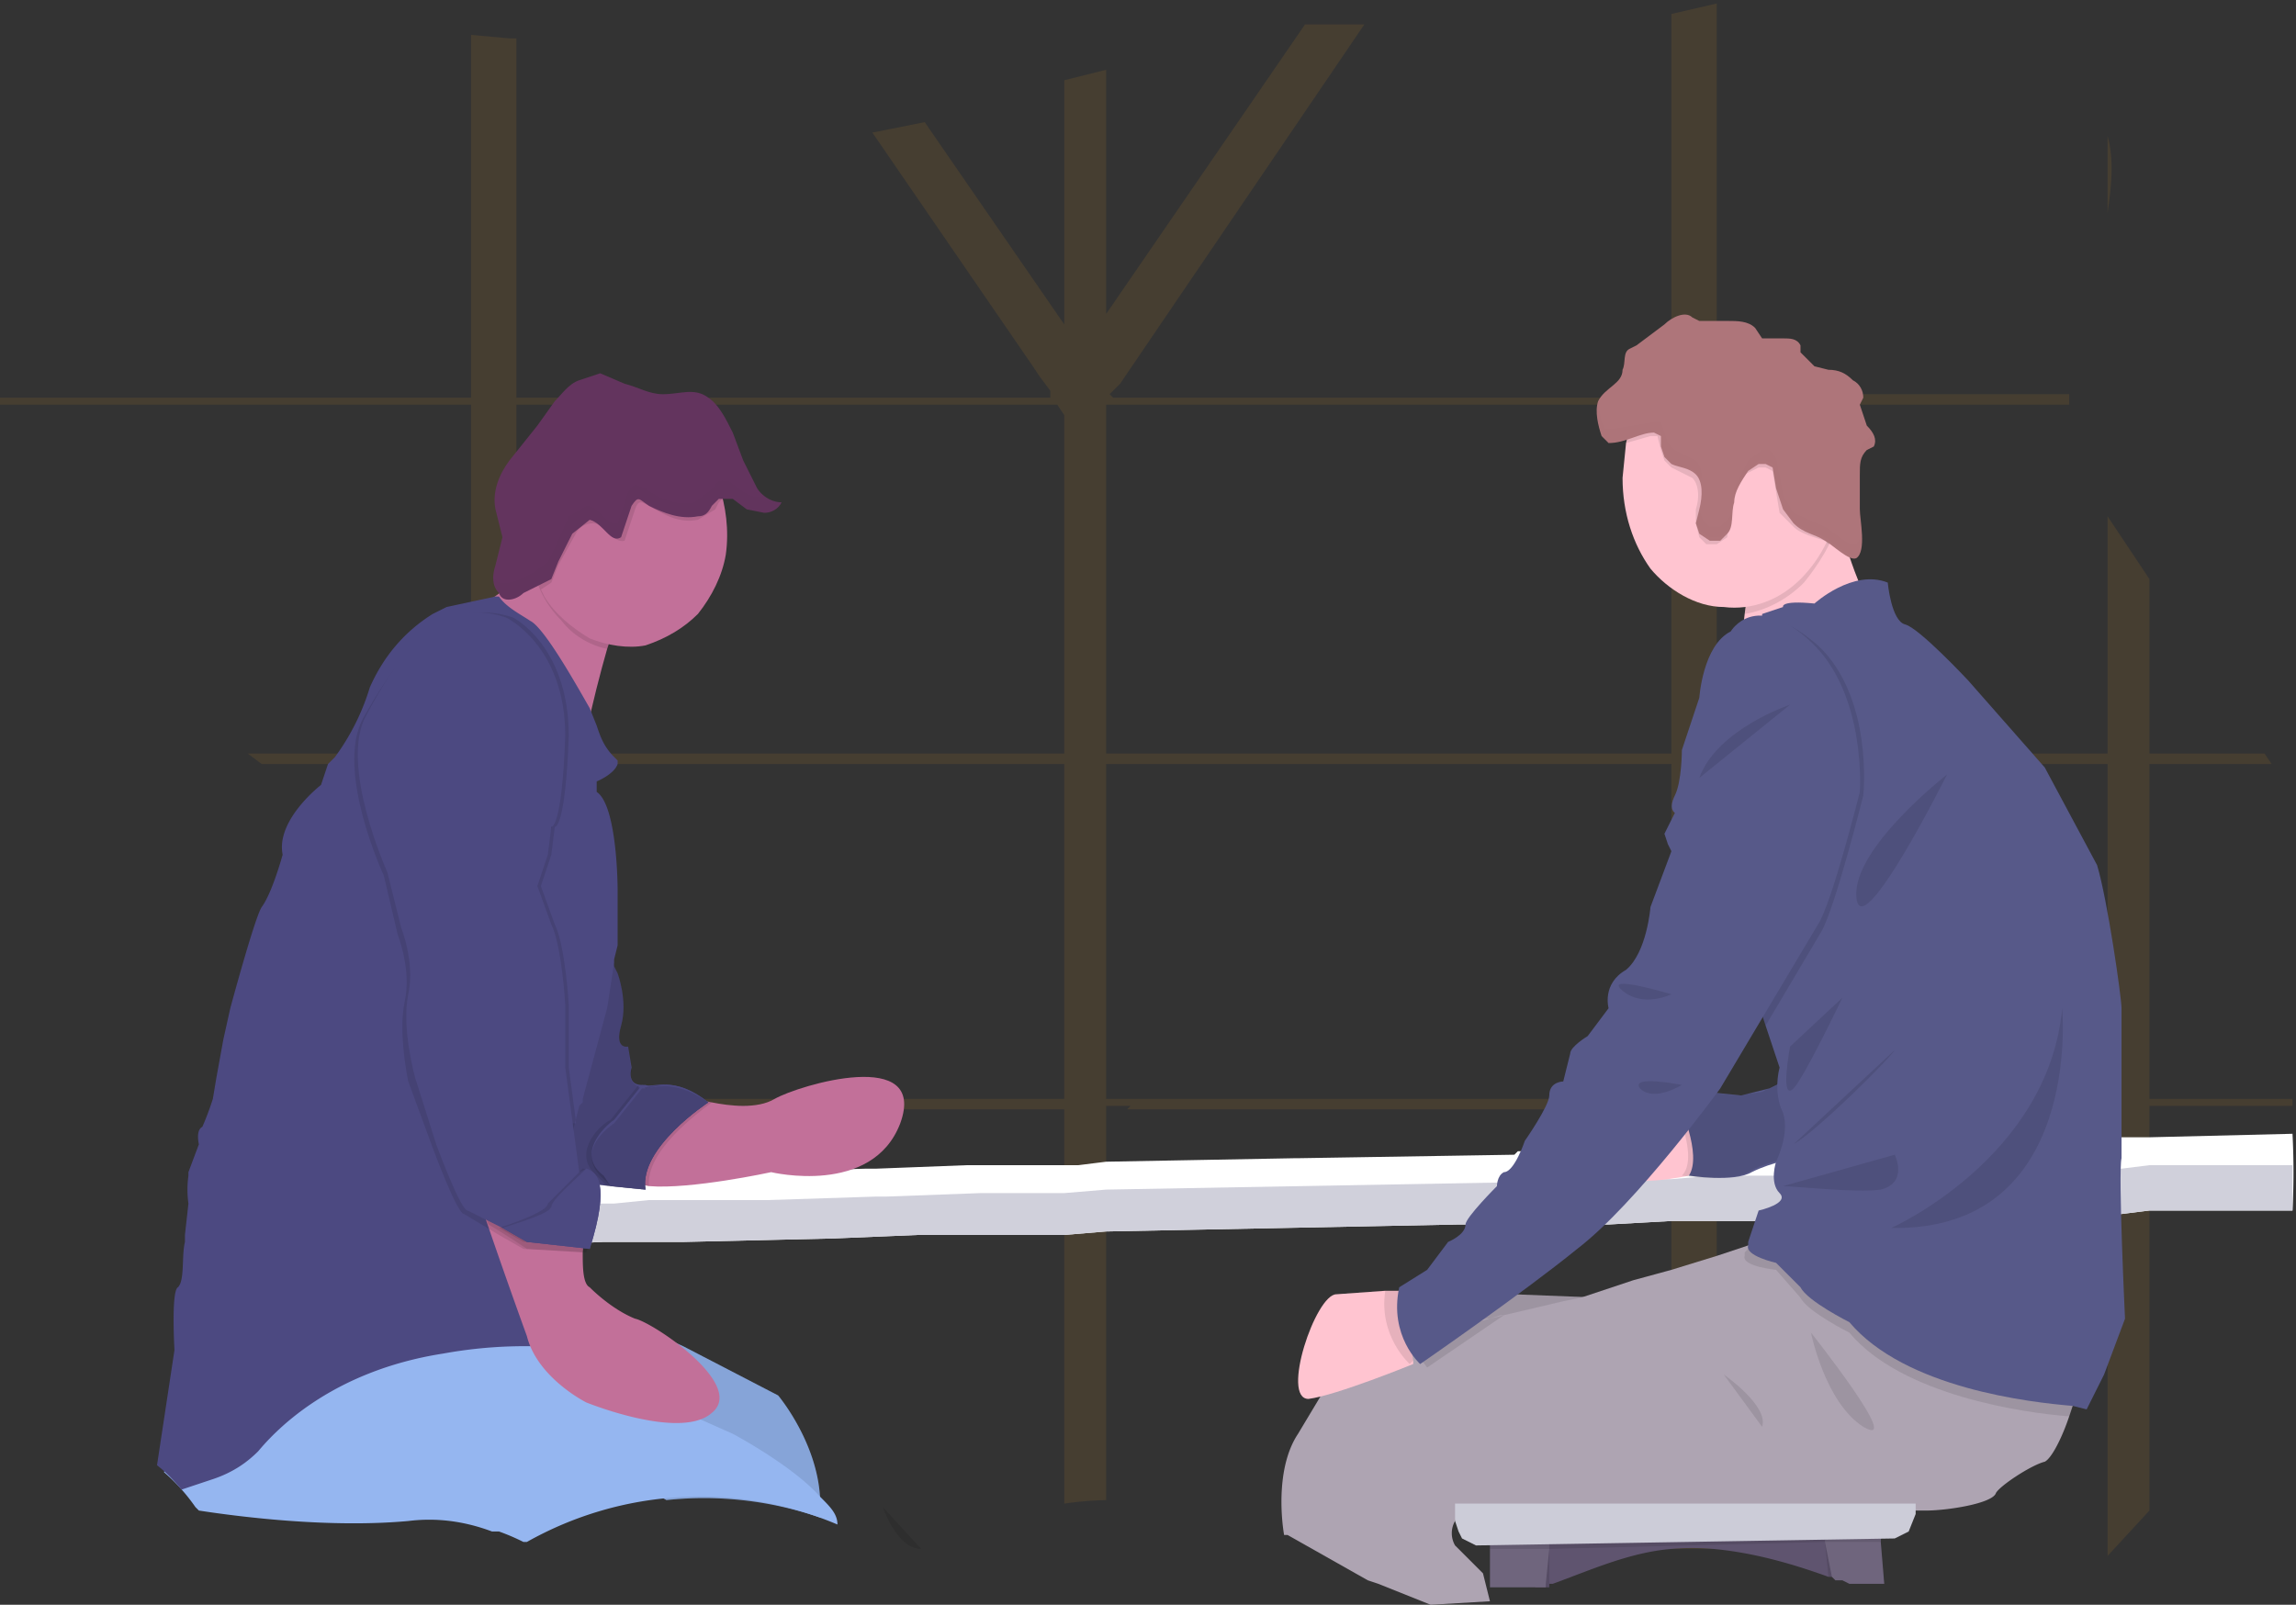<svg width="658" height="460" fill="none" xmlns="http://www.w3.org/2000/svg"><rect width="100%" height="100%" fill="#333333" stroke="none"/><path opacity=".1" d="M305 315v-96h-23 1v-1h1l1-1h20v-6 1h1l1 1 1 1 1 1 2 3h1a18 18 0 002 2h1v1l2 1v93h34l-1 2h-33v102h-1l-1 1h-5l-1 1h-4V318h-52v-1-2h52zm-78 0h2v2h-2v-2zm26 0v2h-20l-1-2h21zM604 39c2 7 1 15 0 22V37v2zM283 219v-3h5v3h-5zm42 97l-2-1h121a7 7 0 010 1h-1v2H323l2-2zm154-72zm0-14l1 1-1 1a2 2 0 001 1l-1 2v-5zm-153 85h17c-5 2-12 1-17 0h-1 1zm-38 2l1-1v-1h16v-96h-17v-1-1-1h17v-73h1v1h1l3 2h1a18 18 0 003 2h3v68h162v-83c2 1 5 1 7 3s2 6 1 10v1h-1v2l1 3 3 2 2 1v61h10v3h-10v96h18a24 24 0 000 2h-18v20h-9-2l-1 1h-1v-21H317v5l-1 1-1 1-2 2-1 1-1 1v1h-1v1l-1 1-1 1v2h-1-1v5h-1v-22h-17zm191-2v-96H317v96h162zm-156 0h22-1c-5 3-13 2-18 1h-1l-2-1zm260 0l-2 2h-71v-1-1h73zm-257 0h17c-5 2-12 1-17 0h-1 1zm257 0l-2 2h-71v-1-1h73zm-295 2l1-1v-1h16v-96h-17v-1-1-1h17v-73h1v1h1l3 2h1a18 18 0 003 2h3v68h162v-83c2 1 5 1 7 3s2 6 1 10v1h-1v2l1 3 3 2 2 1v61h10v3h-10v96h18a24 24 0 000 2h-18v20h-9-2l-1 1h-1v-21h-38l2-2h36v-96H317v96h6l2 1-2 1h-6v5l-1 1-1 1-2 2-1 1-1 1v1h-1v1l-1 1-1 1v2h-1-1v5h-1v-22h-17zm38-2h17c-5 2-12 1-17 0h-1 1zm-43-96v-3h5v3h-5zm300 96l-2 2h-71v-1-1h73zm-295 2l1-1v-1h16v-96h-17v-1-1-1h17v-73h1v1h1l3 2h1a18 18 0 003 2h3v68h162v-83c2 1 5 1 7 3s2 6 1 10v1h-1v2l1 3 3 2 2 1v61h10v3h-10v96h18a24 24 0 000 2h-18v20h-9-2l-1 1h-1v-21h-38l2-2h36v-96H317v96h6l2 1-2 1h-6v5l-1 1-1 1-2 2-1 1-1 1v1h-1v1l-1 1-1 1v2h-1-1v5h-1v-22h-17zm-5-98v-3h5v3h-5zm300 96l-2 2h-71v-1-1h73zm-295 2v-1h1v-1h16v-96h-17v-1-1-1h17v-73h1v1h1l3 2h1a18 18 0 003 2h3v68h162v-83c2 1 5 1 7 3s2 6 1 10v1h-1v2l1 3 3 2 2 1v61h10v3h-10v96h18a24 24 0 000 2h-18v20h-9-2l-1 1h-1v-21h-38l2-2h36v-96H317v96h6l2 1-2 1h-6v5l-1 1-1 1-2 2-1 1-1 1v1h-1v1l-1 1-1 1v2h-1-1v5h-1v-22h-17zm-5-98v-3h5v3h-5zm300 96l-2 2h-71v-1-1h73zm-295 2v-1h1v-1h16v-96h-17v-1-1-1h17v-73h1v1h1l3 2h1a18 18 0 003 2h3v68h162v-83c2 1 5 1 7 3s2 6 1 10v1h-1v2l1 3 3 2 2 1v61h10v3h-10v96h18a24 24 0 000 2h-18v20h-9-2l-1 1h-1v-21h-38l2-2h36v-96H317v96h6l2 1-2 1h-6v5l-1 1-1 1-2 2-1 1-1 1v1h-1v1l-1 1-1 1v2h-1-1v5h-1v-22h-17zm-5-98v-3h5v3h-5zm300 96l-2 2h-71v-1-1h73zm-295 2v-1h1v-1h16v-96h-17v-1-1-1h17v-73h1v1h1l3 2h1a18 18 0 003 2h3v68h162v-83c2 1 5 1 7 3s2 6 1 10v1h-1v2l1 3 3 2 2 1v61h10v3h-10v96h18a24 24 0 000 2h-18v20h-9-2l-1 1h-1v-21h-38l2-2h36v-96H317v96h6l2 1-2 1h-6v5l-1 1-1 1-2 2-1 1-1 1v1h-1v1l-1 1-1 1v2h-1-1v5h-1v-22h-17zm-5-98v-3h5v3h-5zm300 96l-2 2h-71v-1-1h73zm-295 2v-1h1v-1h16v-96h-17v-1-1-1h17v-73h1v1h1l3 2h1a18 18 0 003 2h3v68h162v-83c2 1 5 1 7 3s2 6 1 10v1h-1v2l1 3 3 2 2 1v61h10v3h-10v96h18a24 24 0 000 2h-18v20h-9-2l-1 1h-1v-21h-38l2-2h36v-96H317v96h6l2 1-2 1h-6v5l-1 1-1 1-2 2-1 1-1 1v1h-1v1l-1 1-1 1v2h-1-1v5h-1v-22h-17zm-5-98v-3h5v3h-5zm300 96l-2 2h-71v-1-1h73zm-295 2v-1h1v-1h16v-96h-17v-1-1-1h17v-73h1v1h1l3 2h1a18 18 0 003 2h3v68h162v-83c2 1 5 1 7 3s2 6 1 10v1h-1v2l1 3 3 2 2 1v61h10v3h-10v96h18a24 24 0 000 2h-18v20h-9-2l-1 1h-1v-21h-38l2-2h36v-96H317v96h6l2 1-2 1h-6v5l-1 1-1 1-2 2-1 1-1 1v1h-1v1l-1 1-1 1v2h-1-1v5h-1v-22h-17zm-5-98v-3h5v3h-5zm300 96l-2 2h-71v-1-1h73zm-295 2v-1h1v-1h16v-96h-17v-1-1-1h17v-73h1v1h1a56 56 0 003 2h1a18 18 0 003 2h3v68h162v-83c2 1 5 1 7 3s2 6 1 10v1h-1v2l1 3 3 2 2 1v61h10v3h-10v96h18a24 24 0 000 2h-18v20h-9-2l-1 1h-1v-21h-38l2-2h36v-96H317v96h6l2 1-2 1h-6v5l-1 1-1 1a51 51 0 00-3 3l-1 1v1h-1v1l-1 1-1 1v2h-1-1v5h-1v-22h-17zm-5-98v-3h5v3h-5zM135 114V10l11 1h2v103h153v-2l-3-4-2-3-46-67 15-3 40 58V23l12-3v70l57-83h17l-70 103-2 2-1 1 1 1h160V4l13-3v112h101v3H492v100h112v-68l12 18v50h33l2 3h-35v96h41v2h-41v116l-12 13V317H492v127h-13V317H317v113a103 103 0 00-12 1V317H148v92l-13-7v-81c4-10 7-20 6-31 0-7-3-13-6-18v-53H75l-4-3h64V116H0v-2h135zm13 2v100h157v-97l-2-3H148zm331 0H317v100h162V116zm125 199v-96H492v96h112zm-125 0v-96H317v96h162zm-174 0v-96H148v96h157zm-22-96v-3h5v3h-5zm5 98l1-1v-1h16v-96h-17v-1-1-1h17v-73h1v1h1l3 2h1a18 18 0 003 2h3v68h162v-83c2 1 5 1 7 3s2 6 1 10v1h-1v2l1 3 3 2 2 1v61h10v3h-10v96h18a24 24 0 000 2h-18v20h-9-2l-1 1h-1v-21h-38l2-2h36v-96H317v96h6l2 1-2 1h-6v5l-1 1-1 1-2 2-1 1-1 1v1h-1v1l-1 1-1 1v2h-1-1v5h-1v-22h-17zm295-2l-2 2h-71v-1-1h73zm-300-96v-3h5v3h-5zm5 98l1-1v-1h16v-96h-17v-1-1-1h17v-73h1v1h1l3 2h1a18 18 0 003 2h3v68h162v-83c2 1 5 1 7 3s2 6 1 10v1h-1v2l1 3 3 2 2 1v61h10v3h-10v96h18a24 24 0 000 2h-18v20h-9-2l-1 1h-1v-21h-38l2-2h36v-96H317v96h6l2 1-2 1h-6v5l-1 1-1 1-2 2-1 1-1 1v1h-1v1l-1 1-1 1v2h-1-1v5h-1v-22h-17zm295-2l-2 2h-71v-1-1h73zm-300-96v-3h5v3h-5zm5 98l1-1v-1h16v-96h-17v-1-1-1h17v-73h1v1h1l3 2h1a18 18 0 003 2h3v68h162v-83c2 1 5 1 7 3s2 6 1 10v1h-1v2l1 3 3 2 2 1v61h10v3h-10v96h18a24 24 0 000 2h-18v20h-9-2l-1 1h-1v-21h-38l2-2h36v-96H317v96h6l2 1-2 1h-6v5l-1 1-1 1-2 2-1 1-1 1v1h-1v1l-1 1-1 1v2h-1-1v5h-1v-22h-17zm295-2l-2 2h-71v-1-1h73zm-300-96v-3h5v3h-5zm5 98l1-1v-1h16v-96h-17v-1-1-1h17v-73h1v1h1l3 2h1a18 18 0 003 2h3v68h162v-83c2 1 5 1 7 3s2 6 1 10v1h-1v2l1 3 3 2 2 1v61h10v3h-10v96h18a24 24 0 000 2h-18v20h-9-2l-1 1h-1v-21h-38l2-2h36v-96H317v96h6l2 1-2 1h-6v5l-1 1-1 1-2 2-1 1-1 1v1h-1v1l-1 1-1 1v2h-1-1v5h-1v-22h-17zm295-2l-2 2h-71v-1-1h73zm-300-96v-3h5v3h-5zm5 98l1-1v-1h16v-96h-17v-1-1-1h17v-73h1v1h1l3 2h1a18 18 0 003 2h3v68h162v-83c2 1 5 1 7 3s2 6 1 10v1h-1v2l1 3 3 2 2 1v61h10v3h-10v96h18a24 24 0 000 2h-18v20h-9-2l-1 1h-1v-21h-38l2-2h36v-96H317v96h6l2 1-2 1h-6v5l-1 1-1 1-2 2-1 1-1 1v1h-1v1l-1 1-1 1v2h-1-1v5h-1v-22h-17zm295-2l-2 2h-71v-1-1h73zm-300-96v-3h5v3h-5zm5 98l1-1v-1h16v-96h-17v-1-1-1h17v-73h1v1h1l3 2h1a18 18 0 003 2h3v68h162v-83c2 1 5 1 7 3s2 6 1 10v1h-1v2l1 3 3 2 2 1v61h10v3h-10v96h18a24 24 0 000 2h-18v20h-9-2l-1 1h-1v-21h-38l2-2h36v-96H317v96h6l2 1-2 1h-6v5l-1 1-1 1-2 2-1 1-1 1v1h-1v1l-1 1-1 1v2h-1-1v5h-1v-22h-17zm295-2l-2 2h-71v-1-1h73zm-300-96v-3h5v3h-5zm5 98l1-1v-1h16v-96h-17v-1-1-1h17v-73h1v1h1l3 2h1a18 18 0 003 2h3v68h162v-83c2 1 5 1 7 3s2 6 1 10v1h-1v2l1 3 3 2 2 1v61h10v3h-10v96h18a24 24 0 000 2h-18v20h-9-2l-1 1h-1v-21h-38l2-2h36v-96H317v96h6l2 1-2 1h-6v5l-1 1-1 1-2 2-1 1-1 1v1h-1v1l-1 1-1 1v2h-1-1v5h-1v-22h-17zm295-2l-2 2h-71v-1-1h73zm-300-96v-3h5v3h-5zm5 98l1-1v-1h16v-96h-17v-1-1-1h17v-73h1v1h1l3 2h1a18 18 0 003 2h3v68h162v-83c2 1 5 1 7 3s2 6 1 10v1h-1v2l1 3 3 2 2 1v61h10v3h-10v96h18a24 24 0 000 2h-18v20h-9-2l-1 1h-1v-21h-38l2-2h36v-96H317v96h28-1c-5 3-13 2-18 1h-1l-2 1h-6v5l-1 1-1 1-2 2-1 1-1 1v1h-1v1l-1 1-1 1v2h-1-1v5h-1v-22h-17zm295-2l-2 2h-71v-1-1h73zm-260 0h22-1c-5 3-13 2-18 1h-1l-2-1zm-18 0v-96h-23 1v-1h1l1-1h20v-6 1h1l1 1 1 1 1 1 2 3h1a18 18 0 002 2h1v1l2 1v93h34l-1 2h-33v102h-1l-1 1h-5l-1 1h-4V318h-51v-3h51zm-51 0v2h-21l-2-2h23zm-27 0h2v2h-2v-2zm78 0v-96h-23 1v-1h1l1-1h20v-6 1h1l1 1 1 1 1 1 2 3h1a18 18 0 002 2h1v1l2 1v93h34l-1 2h-33v102h-1l-1 1h-5l-1 1h-4V318h-52v-1-2h52zm-52 0v2h-20l-1-2h21zm-26 0h2v2h-2v-2z" fill="#F9A826"/><path d="M119 357h29l25-1h23l43-1 24-1h42l12-1 101-2h43l18-1h25l44-1 15-1h45l8-1h41a215 215 0 000-22l-41 1h-12l-19 1h-10l-60 1-4 1h-32l-18 1h-26l-1 1-62 1h-1l-54 1-8 1h-32l-26 1h-3l-72 2h-2l-26 1h-13l-9 2a152 152 0 00-7 17z" fill="#fff"/><path d="M119 357h29l25-1h23l43-1 24-1h42l12-1 101-2h43l18-1h25l44-1 15-1h45l8-1h41v-13h-41l-8 1h-28l-14 1h-22l-23 1h-30l-12 1h-13l-37 1h-1l-111 2-12 1h-24l-27 1h-3l-31 1h-34l-10 1h-28l-13 1h-12l-4 11z" fill="#D0D0DB"/><path d="M116 377l2 2 9 9 2 1 8 8a685 685 0 0054 33 102 102 0 0144 5v-6c-1-16-12-29-12-29l-27-14-13-6-19-10-6 1-11 2-31 4z" fill="#95B6F0"/><path opacity=".1" d="M116 377l2 2 9 9 2 1 8 8a685 685 0 0054 33 102 102 0 0144 5v-6c-1-16-12-29-12-29l-27-14-13-6-19-10-6 1-11 2-31 4z" fill="#000"/><path d="M47 422a53 53 0 019 10l1 1c13 2 38 5 60 3 8-1 16 0 24 3h2a62 62 0 017 3h1a101 101 0 0189-5c0-3-2-5-5-8-8-9-25-18-25-18l-9-4-5-3-13-6-27-13v-1l-6-3-6-2c-3-2-8-2-12-2h-1-2a53 53 0 00-4 0h-1l-1 1h-1a68 68 0 00-5 1h-1l-4 1-2 1h-2l-8 4h-1l-1 1h-1a111 111 0 00-15 8l-2 1-2 1-1 1-1 1h-2a171 171 0 00-6 5 156 156 0 00-6 4l-1 1h-1l-1 1v1l-1 1h-1l-2 2-1 1-2 1-1 1v1h-1v1h-1a21 21 0 00-2 4z" fill="#95B6F0"/><path d="M181 339l5 1c12 1 35-4 35-4s29 7 37-14c8-22-29-11-36-7-5 3-13 2-18 1l-5-1s-25 19-18 24z" fill="#C27099"/><path d="M149 300l7 38 19 2 10 1c-2-12 18-25 18-25-10-8-16-4-18-5h-1c-2 0-4-1-3-5l-1-6s-4 1-2-6-1-15-1-15l-1-2-2-8-9 10-16 21z" fill="#4C4981"/><path opacity=".1" d="M149 300l7 38 19 2 10 1c-2-12 18-25 18-25-10-8-16-4-18-4h-1c-2-1-4-2-3-5l-1-7s-4 1-2-6-1-15-1-15l-1-2-2-8-9 11-16 20z" fill="#000"/><path opacity=".1" d="M171 337l3 3 10 1c-2-12 18-25 18-25-10-8-16-4-19-4v-1l-8 10c-4 2-11 10-4 16z" fill="#000"/><path opacity=".1" d="M181 339l5 1c-1-10 14-21 18-24l-5-1s-25 19-18 24z" fill="#000"/><path d="M173 337l2 3 10 1c-2-12 18-25 18-25-10-8-16-4-18-4l-1-1-8 10c-3 2-11 10-3 16z" fill="#4C4981"/><path opacity=".1" d="M173 338l2 2 10 1c-2-12 18-25 18-25-10-7-16-4-18-4h-1l-8 10c-3 2-11 9-3 16z" fill="#000"/><path d="M132 178s37 61 34 50c-1-7 4-28 8-42l4-12s-22-22-21-17l-4 6-21 15z" fill="#C27099"/><path opacity=".1" d="M153 163c1 6 4 11 8 15 3 4 8 7 13 8l4-12s-22-22-21-17l-4 6z" fill="#000"/><path d="M151 152c0 7 2 13 5 19 3 5 8 9 13 12 5 2 11 3 16 2 6-2 11-5 15-9 4-5 7-11 8-17 1-7 0-14-2-20s-6-11-10-15c-5-3-10-5-16-5l-11 2c-3 2-7 4-9 8-3 3-5 6-6 10-2 4-3 9-3 13z" fill="#C27099"/><path d="M50 387l-5 33a44 44 0 017 7l9-3c6-2 10-5 13-8 5-6 21-23 53-28a131 131 0 0129-2v-2l2-13 2-12v-3l1-2v-6l1-3v-1-1-2-2a159 159 0 001-5v-3-1-1l1-2v-1-1-1-1-1h1v-1l1-4 1-1v-1l7-26 2-13v-1l1-4v-16s0-24-6-28v-3s5-2 6-5v-1l-1-1c-3-3-4-6-5-9l-2-5c-4-7-13-23-17-25-3-2-7-4-9-7h-1l-14 3-4 2c-8 5-14 12-18 21a66 66 0 01-10 20l-2 2-2 6s-13 10-11 20c0 0-3 11-6 15-2 3-9 29-9 29l-2 9-2 11-1 6a85 85 0 01-3 8c-2 1-1 5-1 5l-3 8v1a29 29 0 000 8l-1 9v2c-1 4 0 11-2 13-2 1-1 18-1 18z" fill="#4C4981"/><path d="M137 343a1935 1935 0 0014 40c3 12 17 19 17 19s27 11 36 3c10-8-17-26-22-27-5-2-10-6-13-9-2-1-2-6-2-10l1-10-31-6z" fill="#C27099"/><path opacity=".1" d="M151 152c0 6 2 12 4 17l3-2 2-5 5-9c1-2 3-3 5-3 3 0 6 6 9 5l3-9c1-3 2-2 4-1 5 3 9 5 14 4l5-3 1-2 1-1c-2-8-6-14-11-19-6-4-13-6-20-5s-13 5-18 11c-4 6-7 14-7 22z" fill="#000"/><path d="M178 154c-3 2-5-4-9-5l-5 4-4 8-2 5-4 2-4 2c-2 2-6 3-7 0-2-2-2-5-1-8l2-8-2-8c-1-5 1-10 4-14l8-10 5-7c2-2 4-5 7-6l6-2 7 3c4 1 7 3 11 3 5 0 9-2 13 1 3 2 5 6 7 10l3 8 4 8c2 3 5 4 7 4-1 2-3 3-5 3l-5-1-4-3h-4l-2 2c-1 2-2 3-4 3-5 1-10-1-14-3-3-2-3-3-5 0l-3 9z" fill="#63345E"/><path opacity=".1" d="M137 343l3 8a221 221 0 0111 7l16 1 1-10-31-6z" fill="#000"/><path opacity=".1" d="M110 251l4 17s4 10 2 19 1 23 1 23l7 19s7 19 9 19l10 6 7 4 18 1c6-19 2-22-1-22h-3l-3-29v-18s-2-18-4-23l-4-12 3-9 1-7s3 0 3-26c1-27-16-34-16-34-20-7-32 13-40 27-8 15 6 45 6 45z" fill="#000"/><path opacity=".1" d="M113 250l4 16s4 10 2 19c-2 10 1 24 1 24l6 19 9 19 10 5 7 4 8 1 2-12s1-17 3-24l-2-15v-18s-1-17-4-23l-4-11 3-9 1-8s3 1 4-26c0-26-16-34-16-34-21-7-32 13-41 28-8 14 7 45 7 45z" fill="#000"/><path d="M111 250l4 16s4 10 2 19c-2 10 2 24 2 24l6 19s7 19 9 19l10 5 7 4 18 2c6-19 2-22-1-23l-2 1-4-30v-18s-1-17-4-23l-4-11 3-9 1-8s3 1 4-26c0-26-17-34-17-34-20-7-32 13-40 28-8 14 6 45 6 45z" fill="#4C4981"/><path opacity=".1" d="M143 352l7 4 18 1c6-19 2-22-1-22l-10 10c0 2-8 5-14 7z" fill="#000"/><path d="M144 352l7 4 18 2c6-19 2-22-1-23-4 4-10 9-10 11-1 2-8 4-14 6z" fill="#4C4981"/><g opacity=".1" fill="#000"><path opacity=".1" d="M142 166c1 2 5 1 7 0l4-2 4-3 2-4 4-9 5-3c4 0 6 6 9 5l3-9c2-3 2-2 5-1 4 3 9 5 14 4l4-3 2-2c1-2 3-1 4-1l4 3c2 1 4 2 6 1l5 2c-1 2-3 2-5 3l-5-1-4-3h-4l-2 2c-1 2-2 3-4 3-5 1-10-1-14-4-3-1-3-2-5 1l-3 9c-3 2-5-4-9-5l-5 4-4 8-2 5-4 2-4 2c-2 2-6 3-7 0l-2-4h1zM20 145l1 4a27 27 0 01-1-4z"/></g><path opacity=".1" d="M253 432s4 12 11 12l-11-12z" fill="#000"/><path d="M459 372l-51-2-18 12-3 27 47-16 25-21z" fill="#AEA4B2"/><path opacity=".1" d="M459 372l-51-2-18 12-3 27 47-16 25-21z" fill="#000"/><path d="M489 330l-5 7s-18 4-23-1c-4-5 9-20 9-20h11l10 7-2 7z" fill="#FFC4D0"/><path d="M515 308l-8 4-8 2-10-1-8 3s7 15 3 21c0 0 13 2 18-1 6-3 13-4 13-4v-24z" fill="#575989"/><path opacity=".1" d="M514 308l-9 5-7 1-10-1-8 4s7 15 2 20c0 0 14 2 19-1s12-4 12-4l1-24z" fill="#000"/><path d="M495 198s58-16 48-18c-7-1-13-19-16-31l-4-13s-33 19-25 25c3 2 3 8 2 15-1 10-5 22-5 22z" fill="#FFC4D0"/><path d="M439 438v6l1 10v1h4v-1h1c11-4 22-9 34-10a70 70 0 0112 0c11 1 22 4 33 8h2v-13h-47l-40-1z" fill="#5F546F"/><path opacity=".1" d="M522 436v3l1 2v1l1 10h2v1h2l2 1h10v-1l-2-11v-4l-15-2h-1z" fill="#000"/><path d="M523 436v6l2 10 1 1h2l2 1h10l-1-12v-3l-1-1-15-2z" fill="#5F546F"/><path opacity=".1" d="M427 440v4l1 10 12 1h4v-16l-4 1h-13z" fill="#000"/><path d="M427 440v15h16v-1l1-10v-5l-5 1h-12z" fill="#5F546F"/><path opacity=".1" d="M523 436v6l2 10 1 1h2l2 1h10l-1-12v-3l-1-1-15-2zM427 440v15h16v-1l1-10v-5l-5 1h-12z" fill="#fff"/><path opacity=".1" d="M498 161c3 2 3 8 2 15 6-1 12-4 17-9 4-5 8-11 10-18l-4-13s-33 19-25 25z" fill="#000"/><path d="M465 137c0 10 3 19 8 26 5 6 13 11 21 11 8 1 16-2 22-8s10-14 11-23c1-10 0-19-5-27-4-7-11-13-19-15s-16 0-23 5c-7 4-12 12-14 21l-1 10z" fill="#FFC4D0"/><path opacity=".1" d="M466 127l7-2h2l1 4 1 3 2 2 6 3c2 2 2 6 1 9v4l1 4 2 2h3l3-2 1-9c1-3 2-7 4-9l4-2h2l2 1 1 6 1 6 4 4c2 2 6 3 9 4l1 1a42 42 0 002-30c-1-5-4-10-7-14l-10-9a28 28 0 00-26 1c-4 2-8 5-11 9s-5 9-6 14z" fill="#000"/><path d="M523 155c-3-2-6-2-9-5l-3-4-2-6-1-6-2-1h-2l-3 2c-2 3-4 6-4 9-1 3 0 7-2 9l-2 2h-3l-3-2-1-3 1-4c1-4 1-8-1-10s-5-2-7-3l-2-2-1-3v-3l-2-1c-4 0-8 3-13 3l-1-1-1-1c-1-3-2-7-1-10 2-4 7-5 7-9 1-2 0-5 2-6l2-1 8-6c2-2 6-4 8-2l2 1h8c3 0 6 0 8 2l2 3h6c2 0 4 0 5 2v2l4 4 4 1c3 0 5 1 7 3 2 1 3 3 3 5l-1 2 2 6c2 2 3 4 2 6l-2 1c-2 2-2 4-2 7v10c0 3 2 12-1 14-2 1-7-4-9-5z" fill="#AE757A"/><path d="M368 440h1l23 13 3 1 15 6 17-1-2-8-5-5-3-3a7 7 0 010-7 12 12 0 011-2h98l33-1h3c6 0 19-2 20-5 1-2 10-8 14-9 2-1 5-7 7-13l1-3 1-1 1-5h1v-1-1l-88-40-7 2h-1l-9 3-13 4-11 3-15 5-5 1-17 4h-1l-3 1h-1l-5 1-4 1-11 3-3 1h-2a194 194 0 00-12 4c-4 2-8 8-11 13l-6 10c-6 9-5 23-4 29z" fill="#AEA4B2"/><path opacity=".1" d="M519 382s4 20 15 27c12 7-15-27-15-27zM494 394s13 9 11 15l-11-15zM427 440v4h17l79-2h16l-1-4-15-2v3l-84-1v2h-12z" fill="#000"/><path d="M423 443l120-2 4-2 2-5v-3H417v5l1 3 1 2 2 1 2 1z" fill="#CCCCD8"/><path opacity=".1" d="M509 364l7 8c2 4 14 10 14 10 15 18 50 23 63 24l1-3 3-8-88-40-7 2-2 2v1c-1 3 9 4 9 4z" fill="#000"/><path d="M501 357c-1 3 8 5 8 5l7 7c2 4 14 10 14 10 16 19 52 23 64 24l4 1 5-10 6-16s-2-42-1-46v-43c0-3-4-31-7-41l-15-28-22-25s-14-15-18-16-5-12-5-12c-10-4-21 6-21 6-10-1-9 1-9 1l-6 2v2l-7 91 8 25 4 12c-1 4-1 9 1 13 2 6-2 14-2 14s-2 6 1 9-6 5-6 5l-3 9v1z" fill="#575989"/><path opacity=".1" d="M543 331s4 8-4 10c-7 1-25-1-28-1l32-9zM543 301c-1 2-22 23-29 27l29-27zM528 286s-11 23-14 26c-4 4-1-12-1-12l15-14zM558 222s-27 21-26 35c1 15 26-35 26-35zM591 289s6 64-49 63c0 0 45-20 49-63z" fill="#000"/><path d="M375 401c8-1 30-10 30-10v-1l-3-20h-5l-14 1c-6 0-16 30-8 30z" fill="#FFC4D0"/><path opacity=".1" d="M505 178l-7 91 8 25 16-27c4-7 12-39 12-39s3-28-13-43c-7-6-12-8-16-7zM403 384l6 8 22-15-28 7z" fill="#000"/><path opacity=".1" d="M404 391l1-1-3-20h-5c-2 13 7 21 7 21z" fill="#000"/><path d="M496 181s7-12 23 3 14 43 14 43-8 32-12 38l-28 47s-24 33-41 46c-16 13-45 33-45 33s-9-8-6-22l8-5 6-8s5-2 5-5c0-2 9-11 9-11s0-3 2-4c3 0 6-9 6-9s7-10 7-13c0-4 4-4 4-4l2-8c0-2 5-5 5-5l6-8s-2-7 5-11c6-5 7-18 7-18l6-16-1-2-1-3 3-6s-2-1 0-5 2-13 2-13l5-15s1-15 9-19z" fill="#575989"/><path opacity=".1" d="M479 285s-20-6-14-1 14 1 14 1zM482 311s-15-3-12 1c4 4 12-1 12-1zM513 202s-21 7-26 21l26-21z" fill="#000"/><g opacity=".1" fill="#000"><path opacity=".1" d="M533 132c0-2 0-5 2-6l2-2v3l-2 2-2 4v-1zM534 114v1a4 4 0 010-3v2zM458 116l1 5 1 2h2l12-2h2l1 3 1 3 2 2 6 3c2 2 2 5 1 8v-3l-1-2-7-2-2-3-1-2v-4h-2c-4 0-8 3-13 2h-1l-1-2c-1-2-2-6-1-8zM490 151h3l2-2c2-2 2-6 2-9l4-8 4-3h2l1 1c2 2 1 4 2 6l1 6 3 5 9 4c2 1 7 6 9 5l2-3c0 3 0 5-2 6s-7-4-9-5l-9-4-3-5-2-5-1-7-2-1h-2l-3 3c-2 2-4 5-4 9 0 3 0 6-2 8l-2 2h-3l-3-2-1-3 1-3 1 3 2 2z"/></g></svg>